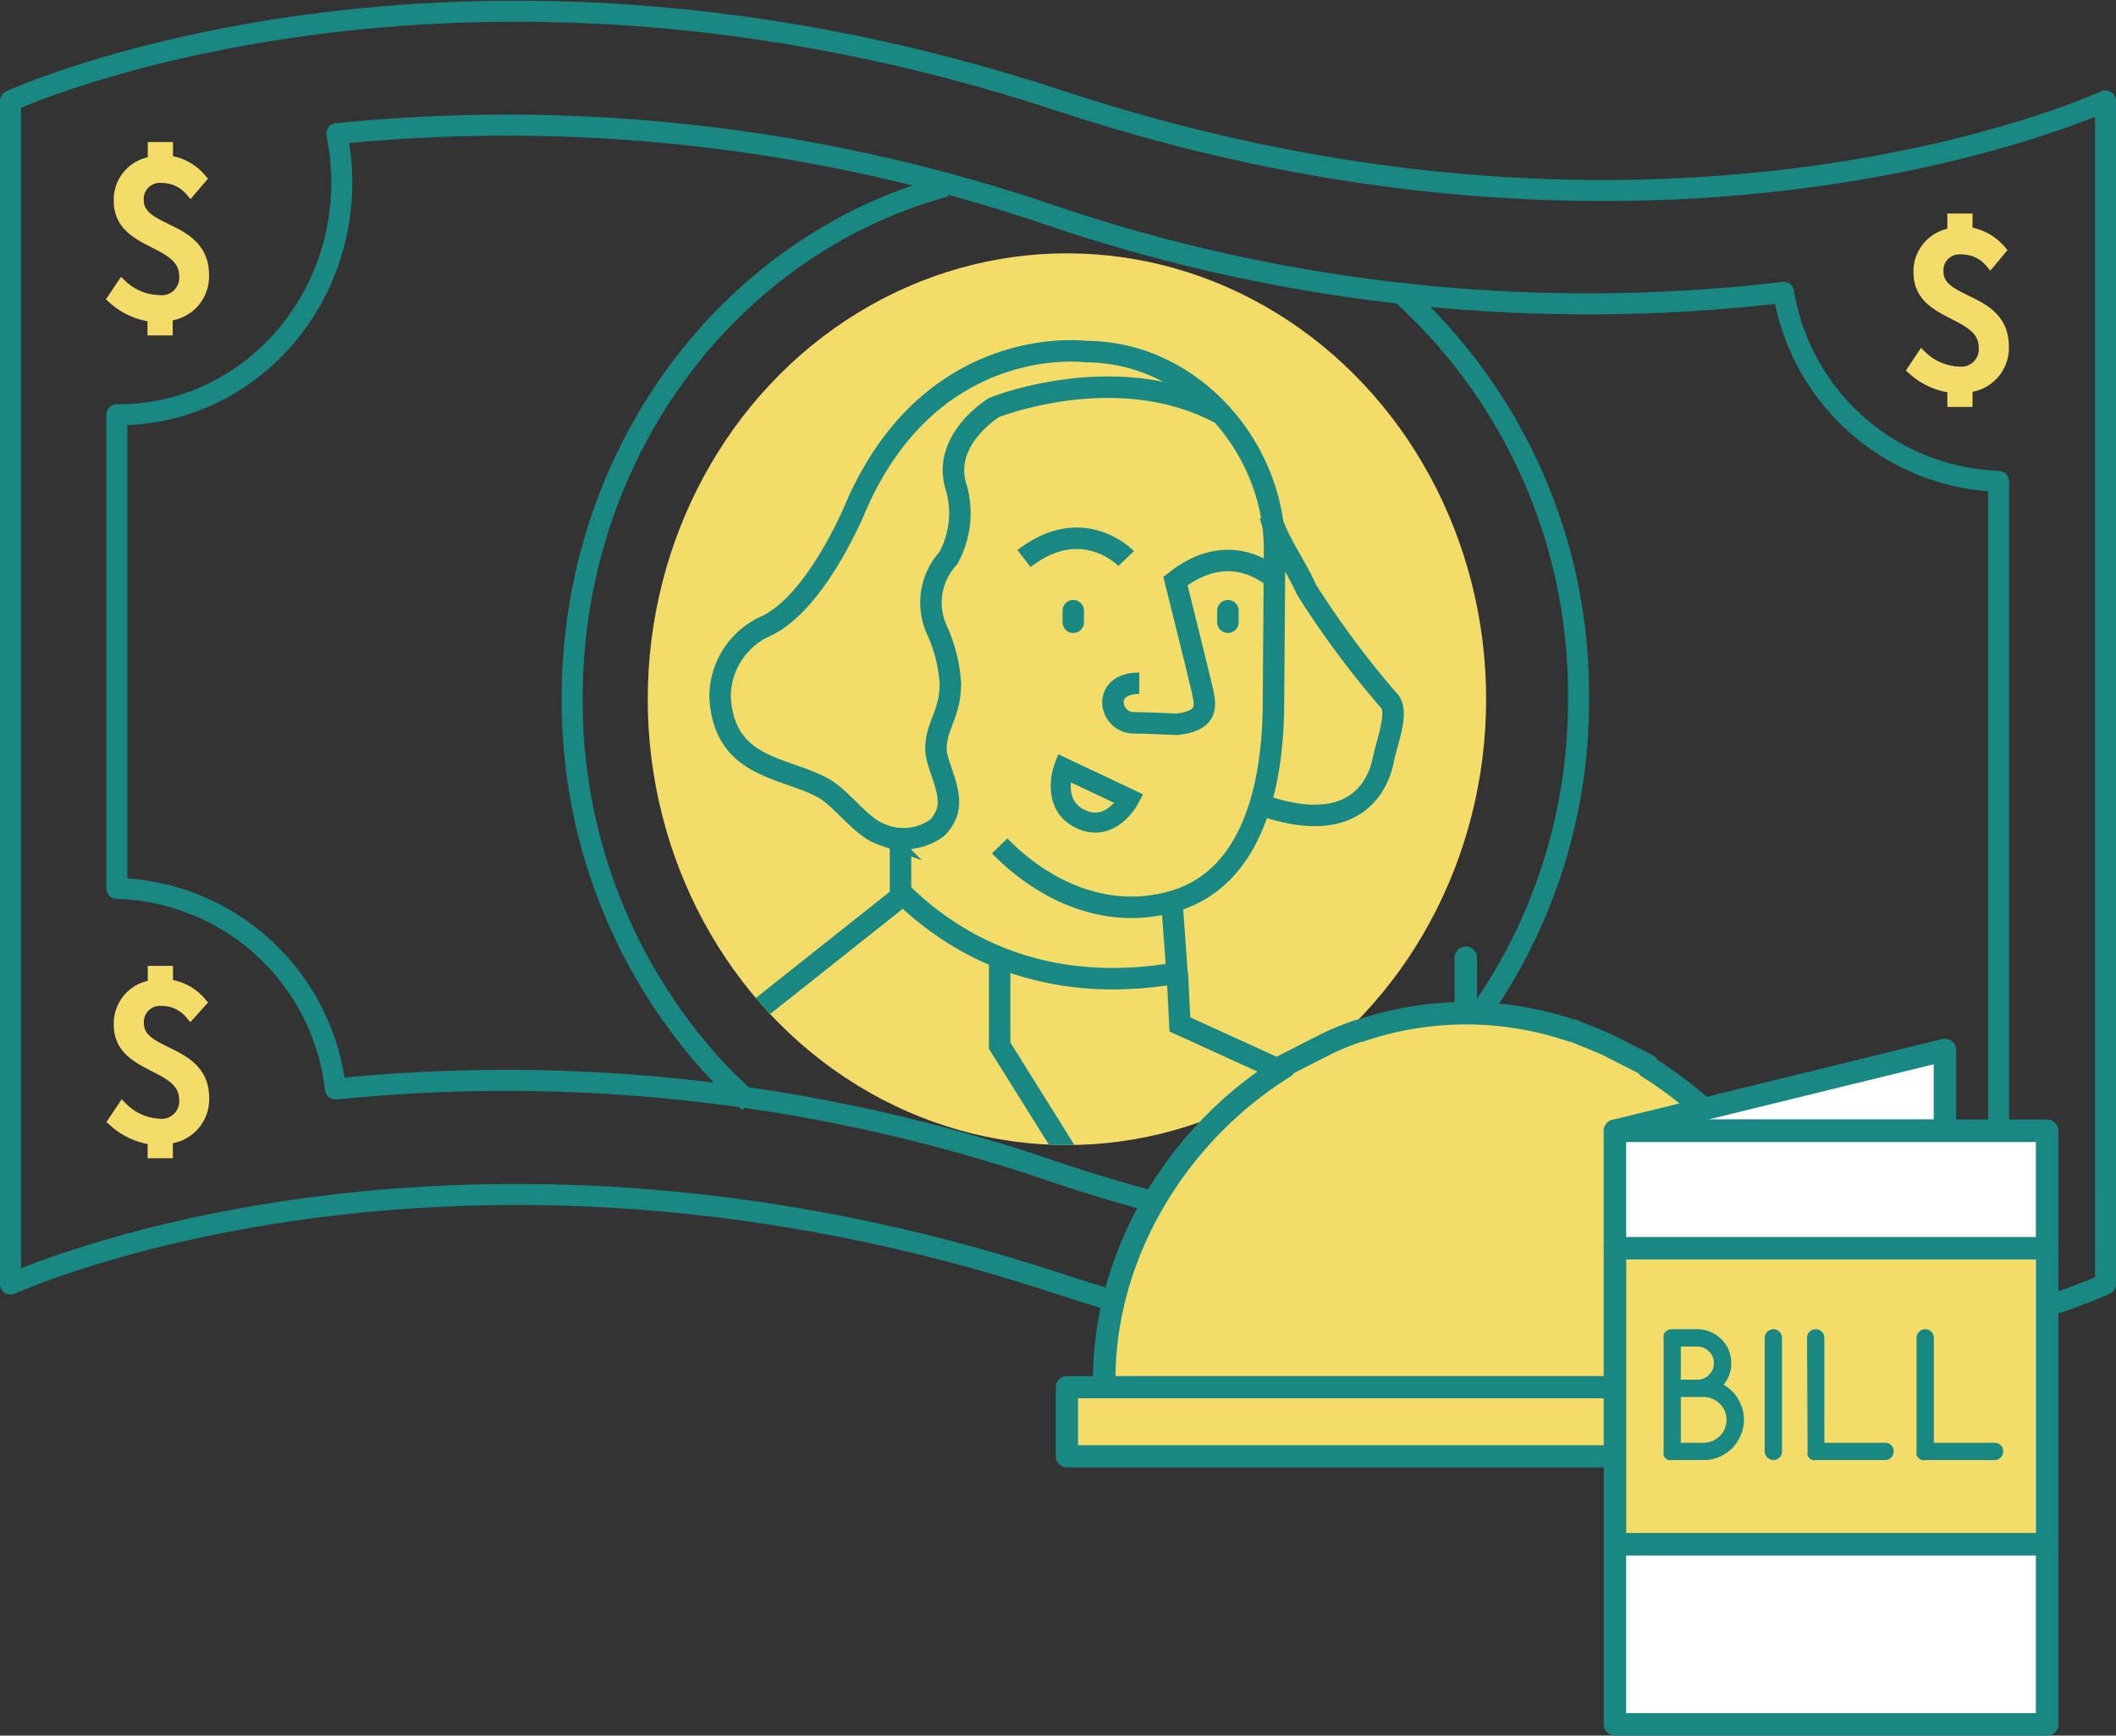 <svg xmlns="http://www.w3.org/2000/svg" xmlns:xlink="http://www.w3.org/1999/xlink" viewBox="0 0 146.84 120.44"><rect x="0" y="0" width="146.84" height="120.44" fill="#333333" stroke="none"/><defs><style>.cls-1,.cls-13,.cls-2,.cls-6,.cls-7,.cls-8{fill:none;}.cls-10,.cls-11,.cls-13,.cls-2,.cls-6,.cls-7,.cls-8,.cls-9{stroke:#198782;}.cls-10,.cls-11,.cls-13,.cls-2,.cls-9{stroke-linejoin:round;}.cls-2{stroke-width:1.46px;}.cls-10,.cls-3,.cls-4,.cls-9{fill:#f4dc6b;}.cls-3{stroke:#f4dc6b;stroke-width:0.75px;}.cls-3,.cls-6,.cls-7,.cls-8{stroke-miterlimit:10;}.cls-5{clip-path:url(#clip-path);}.cls-6,.cls-7{stroke-width:1.49px;}.cls-10,.cls-11,.cls-13,.cls-7,.cls-9{stroke-linecap:round;}.cls-8{stroke-width:1.39px;}.cls-11,.cls-13,.cls-9{stroke-width:1.56px;}.cls-10{stroke-width:1.54px;}.cls-11,.cls-12{fill:#fff;}.cls-14{fill:#198782;}</style><clipPath id="clip-path"><ellipse class="cls-1" cx="74.04" cy="48.52" rx="29.09" ry="30.94"/></clipPath></defs><title>Desktop_ForEducators_PlayMoney_RestaurantBills</title><g id="Layer_2" data-name="Layer 2"><g id="For_Educators" data-name="For Educators"><path class="cls-2" d="M.73,89.11s30.45-14,72.84,0,72.54,0,72.54,0V7S116,21,73.57,7,.73,7,.73,7Z"/><path class="cls-3" d="M13.22,13.24a2.61,2.61,0,0,0-2-.92,1.49,1.49,0,0,0-1.62,1.56c0,2.35,4.53,1.7,4.53,5.2a2.72,2.72,0,0,1-2.52,2.82v1h-1v-.93a5,5,0,0,1-2.77-1.26l.62-.92A3.9,3.9,0,0,0,11,20.85a1.59,1.59,0,0,0,1.81-1.68c0-2.63-4.54-2.06-4.54-5.23a2.64,2.64,0,0,1,2.36-2.71v-1h1v.93a3.55,3.55,0,0,1,2.31,1.24Z"/><path class="cls-3" d="M13.22,70.36a2.59,2.59,0,0,0-2-.93A1.49,1.49,0,0,0,9.61,71c0,2.36,4.53,1.71,4.53,5.2A2.72,2.72,0,0,1,11.62,79v1h-1v-.93A5,5,0,0,1,7.88,77.8l.62-.93A3.85,3.85,0,0,0,11,78a1.59,1.59,0,0,0,1.81-1.67c0-2.63-4.54-2.06-4.54-5.23a2.66,2.66,0,0,1,2.36-2.72V67.4h1v.93a3.54,3.54,0,0,1,2.31,1.23Z"/><path class="cls-3" d="M138.12,18.2a2.59,2.59,0,0,0-2-.92,1.49,1.49,0,0,0-1.63,1.56c0,2.35,4.54,1.7,4.54,5.2a2.72,2.72,0,0,1-2.52,2.82v1h-1V26.9a5,5,0,0,1-2.76-1.25l.62-.93a3.9,3.9,0,0,0,2.52,1.09,1.59,1.59,0,0,0,1.8-1.68c0-2.63-4.53-2.06-4.53-5.23a2.66,2.66,0,0,1,2.35-2.71v-1h1v.93a3.62,3.62,0,0,1,2.31,1.24Z"/><path class="cls-2" d="M138.69,78.47V33.4a15.67,15.67,0,0,1-14.92-13.11,116.15,116.15,0,0,1-51-5.4A117,117,0,0,0,23.37,9.28a17,17,0,0,1,.35,3.37c0,8.91-6.93,16.13-15.48,16.13H8.11V61.65A15.69,15.69,0,0,1,23.28,75.57a117.3,117.3,0,0,1,49.46,5.6,116.11,116.11,0,0,0,50.88,5.42"/><path class="cls-2" d="M52,76.5c-.52-.47-1-1-1.52-1.44A37.66,37.66,0,0,1,39.71,48.42c0-17.1,11-31.46,25.91-35.49"/><ellipse class="cls-4" cx="74.04" cy="48.52" rx="29.09" ry="30.94"/><g class="cls-5"><path class="cls-6" d="M88.14,39.89c-1-.74-3.49-2-6.57.43,0,0,1.67,6.67,1.92,7.84.21,1,.19,1.87-1.8,2.1-.32,0-2-.1-3-.1-1.71,0-2.3-2.75.37-2.75"/><path class="cls-6" d="M78.15,38.76s-3-3.17-7.09,0"/><polyline class="cls-6" points="90.3 74.93 81.88 71.09 81.7 67.52"/><path class="cls-6" d="M62.68,62.07c3.53,3.43,9.65,7.07,19,5.45l-.36-5"/><path class="cls-6" d="M69.37,58.7c2.68,2.76,7.07,5.26,12,3.86,6-1.69,6.94-9.07,7-13.4l.08-11c0-7.23-5.86-13.76-13.09-13.76,0,0-10.57-1.42-15.9,10.61,0,0-2.66,6.63-6.21,8.39a5.38,5.38,0,0,0-3.28,5c.3,5,4.52,4.79,7.22,6.32,1.2.68,2.59,2.67,3.89,3.14a4,4,0,0,0,3.94-.4,2.58,2.58,0,0,0,.53-.73c.85-1.45-.6-3.54-.6-4.75,0-1.67,1-2.37,1-4.58a10.61,10.61,0,0,0-1-3.83,4.57,4.57,0,0,1,.86-4.84,6.49,6.49,0,0,0,.58-4.8c-1.17-3.37,2.59-5.65,2.59-5.65s8.75-3.53,16,.58"/><line class="cls-7" x1="74.48" y1="42.38" x2="74.48" y2="43.18"/><line class="cls-7" x1="85.21" y1="42.38" x2="85.21" y2="43.18"/><polyline class="cls-6" points="62.49 57.59 62.49 62.24 52.67 70.03"/><polyline class="cls-6" points="69.37 66.44 69.37 72.56 74.04 80.03"/><path class="cls-6" d="M88.14,35.78c.53,1.82,1.77,3.42,2.52,5.13a63.4,63.4,0,0,0,5.71,7.69c.76.72-.12,2.85-.38,4.14-.17.88-1.26,5.43-8,3.27"/><path class="cls-8" d="M73.82,53.29l4.55,2.15s-1.31,2.49-3.5,1.34C72.91,55.74,73.82,53.29,73.82,53.29Z"/></g><path class="cls-2" d="M97,20.16a37.46,37.46,0,0,1,12.54,28.26A37.58,37.58,0,0,1,98,75.78"/><path class="cls-9" d="M126.85,95.71c0-8.62-5-17-12.5-21.66v-.12l-2.77-1.41c-.79-.35-1.6-.67-2.42-1l-.1,0a22.73,22.73,0,0,0-7.22-1.21h-.2a22.73,22.73,0,0,0-7.22,1.21l-.1,0c-.82.28-1.63.6-2.42,1l-2.77,1.41v.12c-7.48,4.65-12.5,13-12.5,21.66v2.61l14.39,0v0l4.18,0,6.53,0,6.53,0,4.18,0v0l14.39,0Z"/><polyline class="cls-10" points="111.78 96.26 74.04 96.26 74.04 101.06 111.78 101.06"/><line class="cls-9" x1="101.72" y1="69.9" x2="101.72" y2="66.46"/><polygon class="cls-11" points="134.97 72.86 112.07 78.47 112.07 78.47 134.97 78.47 134.97 72.86"/><rect class="cls-12" x="112.07" y="78.47" width="29.99" height="41.19"/><rect class="cls-4" x="112.73" y="86.62" width="28.52" height="20.54"/><line class="cls-13" x1="112.07" y1="86.62" x2="142.05" y2="86.62"/><line class="cls-13" x1="112.07" y1="107.16" x2="142.05" y2="107.16"/><path class="cls-14" d="M117.79,92.24a2.12,2.12,0,0,1,.91.19,2.29,2.29,0,0,1,.75.5,2.17,2.17,0,0,1,.51.75,2.34,2.34,0,0,1,.18.91,2.27,2.27,0,0,1-.53,1.5,3.65,3.65,0,0,1,.61.47,3.12,3.12,0,0,1,.44.59,3.81,3.81,0,0,1,.27.66,2.84,2.84,0,0,1,.09.72,2.65,2.65,0,0,1-.23,1.08,2.82,2.82,0,0,1-.59.89,3,3,0,0,1-.89.6,2.82,2.82,0,0,1-1.08.22H116a.59.59,0,0,1-.23,0,.5.5,0,0,1-.19-.13.43.43,0,0,1-.13-.19.59.59,0,0,1,0-.23V92.84a.59.59,0,0,1,0-.23.43.43,0,0,1,.13-.19.5.5,0,0,1,.19-.13.59.59,0,0,1,.23-.05Zm-1.15,1.2v2.3h1.15a1.13,1.13,0,0,0,.45-.09,1,1,0,0,0,.36-.25,1.11,1.11,0,0,0,.25-.36,1.13,1.13,0,0,0,.09-.45,1.12,1.12,0,0,0-.09-.44,1.15,1.15,0,0,0-.25-.37,1.6,1.6,0,0,0-.37-.25,1,1,0,0,0-.44-.09Zm0,3.5v3.18h1.59a1.6,1.6,0,0,0,.62-.13,1.62,1.62,0,0,0,.84-.84,1.66,1.66,0,0,0,0-1.24,1.58,1.58,0,0,0-.34-.5,1.63,1.63,0,0,0-.51-.34,1.55,1.55,0,0,0-.61-.13Z"/><path class="cls-14" d="M123.66,100.72a.55.55,0,0,1-.17.42.58.58,0,0,1-.43.18.62.62,0,0,1-.6-.6V92.84a.62.62,0,0,1,.6-.6.58.58,0,0,1,.43.18.55.55,0,0,1,.17.42Z"/><path class="cls-14" d="M125.4,92.84a.59.59,0,0,1,.17-.42.58.58,0,0,1,.43-.18.54.54,0,0,1,.42.18.56.56,0,0,1,.18.42v7.28h4.21a.57.57,0,0,1,.43.17.61.61,0,0,1,.17.43.59.59,0,0,1-.17.42.58.58,0,0,1-.43.18H126a.6.6,0,0,1-.24,0,.76.76,0,0,1-.19-.12.8.8,0,0,1-.13-.19.67.67,0,0,1,0-.24Z"/><path class="cls-14" d="M133,92.84a.56.56,0,0,1,.18-.42.54.54,0,0,1,.42-.18.58.58,0,0,1,.43.18.59.59,0,0,1,.17.42v7.28h4.21a.57.57,0,0,1,.43.17.61.61,0,0,1,.17.43.59.59,0,0,1-.17.42.58.58,0,0,1-.43.18h-4.81a.6.6,0,0,1-.24,0,.76.76,0,0,1-.19-.12A1.27,1.27,0,0,1,133,101a.67.67,0,0,1,0-.24Z"/><rect class="cls-13" x="112.07" y="78.47" width="29.99" height="41.19"/></g></g></svg>